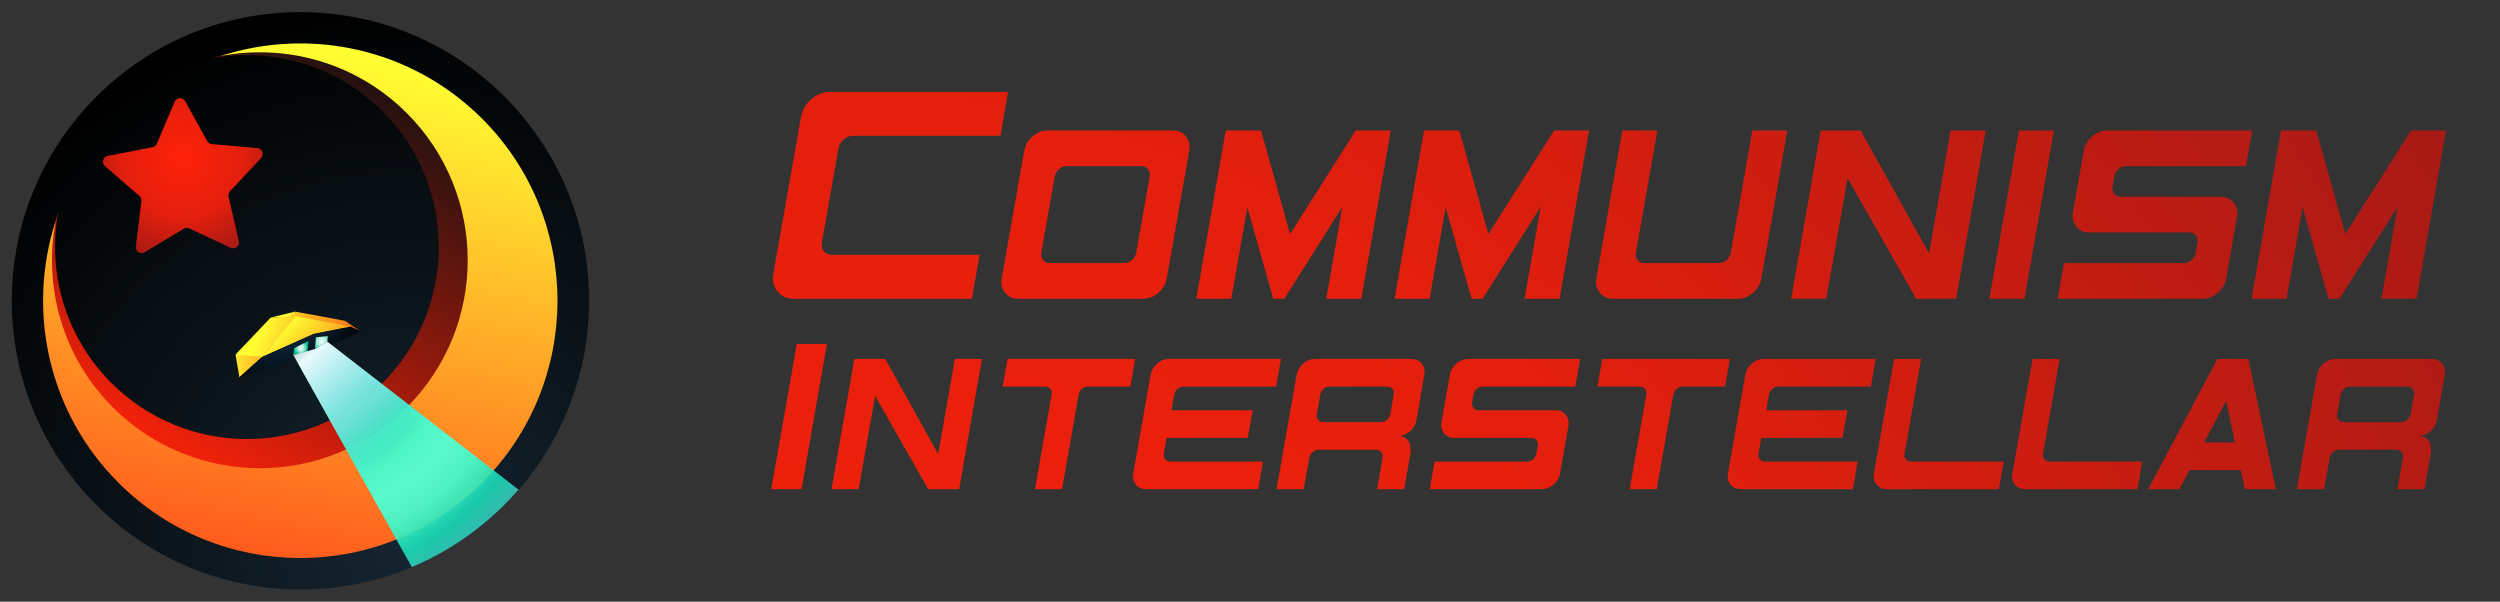 <?xml version="1.0" encoding="UTF-8" standalone="no"?>
<!DOCTYPE svg PUBLIC "-//W3C//DTD SVG 1.1//EN" "http://www.w3.org/Graphics/SVG/1.1/DTD/svg11.dtd">
<svg width="100%" height="100%" viewBox="0 0 12466 3000" version="1.1" xmlns="http://www.w3.org/2000/svg" xmlns:xlink="http://www.w3.org/1999/xlink" xml:space="preserve" xmlns:serif="http://www.serif.com/" style="fill-rule:evenodd;clip-rule:evenodd;stroke-linejoin:round;stroke-miterlimit:2;">
    <rect x="0" y="0" width="12466" height="3000" fill="#333333" stroke="none"/>
    <g transform="matrix(1,0,0,1,-6976,0)">
        <g id="Communism-Interstellar-typo" serif:id="Communism Interstellar typo" transform="matrix(0.928,0,0,0.377,-5682.12,0)">
            <rect x="13638.4" y="0" width="13430.1" height="7957.26" style="fill:none;"/>
            <g transform="matrix(4.093,0,2.87077e-15,10.076,9115.2,-4788)">
                <circle cx="1500" cy="870.037" r="378.962" style="fill:url(#_Radial1);"/>
            </g>
            <g transform="matrix(1.077,0,0,2.652,13061,-3919.31)">
                <path d="M1588.99,1770.15C1999.3,1636.93 2468.12,1733.17 2793.81,2058.87C3256.12,2521.17 3256.12,3271.84 2793.81,3734.15C2331.5,4196.46 1580.83,4196.46 1118.53,3734.15C792.831,3408.45 696.588,2939.64 829.808,2529.33C772.201,2830.6 859.904,3154.24 1092.91,3387.25C1466.56,3760.89 2073.26,3760.89 2446.91,3387.25C2820.55,3013.6 2820.55,2406.89 2446.91,2033.25C2213.9,1800.24 1890.26,1712.54 1588.99,1770.15Z" style="fill:url(#_Linear2);"/>
            </g>
            <g transform="matrix(0.402,-3.691,1.499,0.989,13081.5,7428.79)">
                <path d="M1509.6,344.23C1513.01,337.203 1520.14,332.742 1527.95,332.742C1535.76,332.742 1542.89,337.203 1546.31,344.23L1615.33,486.276C1616.8,489.29 1618.98,491.897 1621.69,493.866C1624.4,495.836 1627.56,497.108 1630.88,497.569L1787.3,519.324C1795.04,520.4 1801.49,525.8 1803.9,533.231C1806.32,540.662 1804.28,548.819 1798.65,554.238L1684.88,663.782C1682.47,666.106 1680.66,668.989 1679.63,672.176C1678.59,675.363 1678.36,678.756 1678.95,682.056L1706.59,837.546C1707.96,845.239 1704.82,853.037 1698.5,857.63C1692.18,862.222 1683.79,862.803 1676.89,859.125L1537.56,784.781C1534.6,783.203 1531.3,782.378 1527.95,782.378C1524.6,782.378 1521.3,783.203 1518.34,784.781L1379.01,859.125C1372.11,862.803 1363.73,862.222 1357.4,857.63C1351.08,853.037 1347.94,845.239 1349.31,837.546L1376.95,682.056C1377.54,678.756 1377.31,675.363 1376.27,672.176C1375.24,668.989 1373.43,666.106 1371.02,663.782L1257.25,554.238C1251.63,548.819 1249.59,540.662 1252,533.231C1254.41,525.8 1260.86,520.4 1268.6,519.324L1425.02,497.569C1428.34,497.108 1431.5,495.836 1434.21,493.866C1436.92,491.897 1439.1,489.29 1440.57,486.276L1509.6,344.23Z" style="fill:url(#_Radial3);"/>
            </g>
            <g transform="matrix(1.077,0,0,2.652,13061,-3919.31)">
                <path d="M1638.12,1757.29C2082.66,1612.96 2590.59,1717.23 2943.46,2070.1C3444.34,2570.98 3444.34,3384.28 2943.46,3885.16C2442.58,4386.04 1629.28,4386.04 1128.4,3885.16C775.531,3532.29 671.258,3024.36 815.593,2579.82C753.179,2906.23 848.2,3256.87 1100.65,3509.31C1505.47,3914.14 2162.79,3914.14 2567.61,3509.31C2972.43,3104.49 2972.43,2447.17 2567.61,2042.35C2315.17,1789.9 1964.53,1694.88 1638.12,1757.29Z" style="fill:url(#_Linear4);"/>
            </g>
            <g transform="matrix(1.077,0,0,2.652,13061,-3919.31)">
                <clipPath id="_clip5">
                    <circle cx="2035.93" cy="2977.63" r="1439.62"/>
                </clipPath>
                <g clip-path="url(#_clip5)">
                    <g transform="matrix(2.022,-1.691,1.691,2.022,-135.761,2872.31)">
                        <g transform="matrix(0.209,0.209,-0.209,0.209,724.541,-469.97)">
                            <path d="M1834.79,3267.4L1796.97,3124.99L2009.98,3080.15L1834.79,3267.4Z" style="fill:url(#_Linear6);"/>
                        </g>
                        <g transform="matrix(0.209,0.209,-0.209,0.209,724.541,-469.97)">
                            <path d="M2000.34,2869.05L2153.02,2817.21L2166.78,2851.25L2000.34,2869.05Z" style="fill:url(#_Linear7);"/>
                        </g>
                        <g transform="matrix(0.209,0.209,-0.209,0.209,724.541,-469.97)">
                            <path d="M1796.97,3124.99L2000.34,2869.05L2167.95,2846.23L1968.12,3124.99L1796.97,3124.99Z" style="fill:url(#_Linear8);"/>
                        </g>
                        <g transform="matrix(0.209,0.209,-0.209,0.209,724.541,-469.97)">
                            <path d="M2153.02,2817.21L2474.88,2847.39L2560.46,2899.22L2162.24,2858.62L2153.02,2817.21Z" style="fill:url(#_Linear9);"/>
                        </g>
                        <g transform="matrix(0.209,0.209,-0.209,0.209,724.541,-469.97)">
                            <path d="M2474.88,2847.39L2579.4,2904.71L2515.66,2880.95L2474.88,2847.39Z" style="fill:url(#_Linear10);"/>
                        </g>
                        <g transform="matrix(0.209,0.209,-0.209,0.209,724.541,-469.97)">
                            <path d="M2515.66,2880.95L2159.62,2847.39L1968.12,3124.99L2282.87,2949.44L2515.66,2880.95" style="fill:url(#_Linear11);"/>
                        </g>
                        <g transform="matrix(0.209,0.209,-0.209,0.209,724.541,-469.97)">
                            <path d="M2579.4,2904.71L2515.66,2880.95L2283.18,2949.61L1968.12,3124.99L1834.79,3267.4L2265.92,3095.7L2579.4,2904.71" style="fill:url(#_Radial12);"/>
                        </g>
                    </g>
                    <g transform="matrix(0.775,0.069,-0.069,0.775,534.554,697.319)">
                        <path d="M2169.32,3054.53L2168.93,3098.47L2256.42,3068.78L2257.21,2999.5L2169.32,3054.53Z" style="fill:url(#_Radial13);"/>
                    </g>
                    <g transform="matrix(0.775,0.069,-0.069,0.775,534.554,697.319)">
                        <path d="M2302.35,2972.58L2378.36,2957.53L2378.36,2995.14L2302.74,3048.98L2302.35,2972.58Z" style="fill:url(#_Radial14);"/>
                    </g>
                    <g transform="matrix(0.775,0.069,-0.069,0.775,534.554,697.319)">
                        <path d="M2168.93,3098.47L3101.08,4465.65L3803.44,3907.58L2378.36,2995.14L2302.74,3048.98L2168.93,3098.47Z" style="fill:url(#_Linear15);"/>
                    </g>
                    <g transform="matrix(0.775,0.069,-0.069,0.775,534.554,697.319)">
                        <path d="M2168.93,3098.47L3101.08,4465.65L3803.44,3907.58L2378.36,2995.14L2302.74,3048.98L2168.93,3098.47Z" style="fill:url(#_Radial16);"/>
                    </g>
                    <g transform="matrix(0.775,0.069,-0.069,0.775,534.554,697.319)">
                        <path d="M2168.93,3098.47L3101.08,4465.65L3803.44,3907.58L2378.36,2995.14L2302.74,3048.98L2168.93,3098.47Z" style="fill:url(#_Linear17);"/>
                    </g>
                </g>
            </g>
            <g transform="matrix(0.966,0,0,2.379,14689.9,-4331.37)">
                <g transform="matrix(1,0,0,1.02,0,-90.81)">
                    <path d="M3345.21,3748.52L3513.44,3748.52L3371.82,4540.52L3203.59,4540.52L3345.21,3748.52Z" style="fill:url(#_Radial18);fill-rule:nonzero;"/>
                </g>
                <g transform="matrix(1,0,0,1.02,0,-90.81)">
                    <path d="M4248.64,4540.52L4076.53,4540.52L3781.48,4031.98L3689.45,4540.52L3538.64,4540.52L3665.6,3830.51L3837.45,3830.51L4132.07,4349L4224.78,3830.51L4375.59,3830.51L4248.64,4540.52Z" style="fill:url(#_Radial19);fill-rule:nonzero;"/>
                    <path d="M4913.48,4024.15C4915.63,4012.68 4921.55,4002.63 4931.23,3994.03C4940.91,3985.42 4951.85,3981.12 4964.04,3981.12L5200.71,3981.12L5227.6,3830.51L4517.6,3830.51L4490.7,3981.12L4727.37,3981.12C4739.56,3981.12 4749.07,3985.42 4755.88,3994.03C4762.69,4002.63 4765.02,4012.68 4762.87,4024.15L4670.36,4540.52L4820.96,4540.52L4913.48,4024.15Z" style="fill:url(#_Radial20);fill-rule:nonzero;"/>
                    <path d="M5881.67,4110.21L5853.74,4260.82L5402.55,4260.82L5387.05,4346.91C5384.9,4358.38 5387.23,4368.41 5394.05,4377.01C5400.86,4385.61 5410.36,4389.91 5422.54,4389.91L5938.69,4389.91L5911.8,4540.52L5287.85,4540.52C5264.18,4540.52 5245.36,4532.09 5231.37,4515.24C5217.39,4498.39 5212.54,4478.12 5216.85,4454.46L5313.65,3916.57C5317.95,3892.91 5329.97,3872.64 5349.69,3855.79C5369.41,3838.94 5391.11,3830.51 5414.77,3830.51L6038.74,3830.51L6011.86,3981.12L5495.67,3981.12C5483.48,3981.12 5472.55,3985.43 5462.87,3994.04C5453.19,4002.65 5447.28,4012.7 5445.13,4024.18L5429.85,4110.21L5881.67,4110.21Z" style="fill:url(#_Radial21);fill-rule:nonzero;"/>
                    <path d="M6724,4540.52L6573.16,4540.52L6604.05,4368.3C6605.49,4356.84 6602.81,4346.82 6596.02,4338.24C6589.23,4329.66 6580.12,4325.37 6568.69,4325.37L6247.12,4325.37C6234.97,4325.37 6224.07,4329.69 6214.42,4338.33C6204.78,4346.97 6198.88,4357.05 6196.74,4368.57L6164.82,4540.52L6013.99,4540.52L6125.87,3916.57C6130.18,3892.91 6142.19,3872.64 6161.91,3855.79C6181.63,3838.94 6203.33,3830.51 6227,3830.51L6764.88,3830.51C6789.27,3830.51 6808.27,3838.94 6821.9,3855.79C6835.52,3872.64 6840.19,3892.91 6835.88,3916.57L6792.58,4164.15C6788.25,4187.8 6776.14,4208.04 6756.26,4224.88C6736.38,4241.73 6714.15,4250.15 6689.58,4250.15C6716.14,4250.15 6736.23,4260.18 6749.87,4280.25C6754.19,4285.98 6756.7,4294.57 6757.42,4306.04C6759.57,4325.39 6760.65,4335.42 6760.65,4336.14L6724,4540.52ZM6646.46,4131.71L6665.76,4024.12C6667.91,4012.65 6665.58,4002.62 6658.78,3994.02C6651.97,3985.42 6642.47,3981.12 6630.29,3981.12L6307.91,3981.12C6295.73,3981.12 6284.81,3985.43 6275.14,3994.05C6265.47,4002.66 6259.56,4012.71 6257.4,4024.2L6238.12,4131.79C6235.97,4143.25 6238.3,4153.27 6245.11,4161.86C6251.91,4170.46 6261.41,4174.76 6273.59,4174.76L6595.95,4174.76C6607.42,4174.76 6618.16,4170.45 6628.19,4161.84C6638.22,4153.23 6644.31,4143.19 6646.46,4131.71Z" style="fill:url(#_Radial22);fill-rule:nonzero;"/>
                    <path d="M7675.94,3981.12L7159.96,3981.12C7147.78,3981.12 7136.85,3985.43 7127.17,3994.05C7117.5,4002.66 7111.58,4012.71 7109.43,4024.2L7101.72,4067.2C7099.56,4078.67 7101.9,4088.71 7108.71,4097.31C7115.52,4105.91 7125.02,4110.21 7137.22,4110.21L7567.46,4110.21C7591.11,4110.21 7609.76,4118.64 7623.38,4135.49C7637.01,4152.35 7641.67,4172.61 7637.37,4196.27L7591.07,4454.46C7586.77,4478.12 7574.76,4498.39 7555.04,4515.24C7535.31,4532.09 7513.62,4540.52 7489.95,4540.52L6866,4540.52L6893.02,4389.91L7409,4389.91C7421.18,4389.91 7432.11,4385.6 7441.79,4376.99C7451.46,4368.37 7457.38,4358.32 7459.53,4346.83L7467.24,4303.83C7469.39,4292.36 7467.06,4282.32 7460.25,4273.72C7453.44,4265.12 7443.93,4260.82 7431.74,4260.82L7001.5,4260.82C6977.85,4260.82 6959.2,4252.39 6945.58,4235.54C6931.95,4218.69 6927.29,4198.43 6931.59,4174.76L6977.89,3916.57C6982.19,3892.91 6994.2,3872.64 7013.92,3855.79C7033.65,3838.94 7055.34,3830.51 7079.01,3830.51L7702.95,3830.51L7675.94,3981.12Z" style="fill:url(#_Radial23);fill-rule:nonzero;"/>
                    <path d="M8221.48,4024.15C8223.63,4012.68 8229.55,4002.63 8239.23,3994.03C8248.91,3985.42 8259.85,3981.12 8272.04,3981.12L8508.71,3981.12L8535.6,3830.51L7825.59,3830.51L7798.7,3981.12L8035.37,3981.12C8047.56,3981.12 8057.06,3985.42 8063.88,3994.03C8070.69,4002.63 8073.02,4012.68 8070.87,4024.15L7978.35,4540.52L8128.96,4540.52L8221.48,4024.15Z" style="fill:url(#_Radial24);fill-rule:nonzero;"/>
                    <path d="M9189.67,4110.21L9161.73,4260.82L8710.55,4260.82L8695.05,4346.91C8692.9,4358.38 8695.23,4368.41 8702.04,4377.01C8708.86,4385.61 8718.35,4389.91 8730.53,4389.91L9246.69,4389.91L9219.79,4540.52L8595.84,4540.52C8572.18,4540.52 8553.35,4532.09 8539.37,4515.24C8525.38,4498.39 8520.54,4478.12 8524.84,4454.46L8621.65,3916.57C8625.95,3892.91 8637.96,3872.64 8657.68,3855.79C8677.41,3838.94 8699.1,3830.51 8722.77,3830.51L9346.73,3830.51L9319.86,3981.12L8803.67,3981.12C8791.48,3981.12 8780.54,3985.43 8770.87,3994.04C8761.19,4002.65 8755.28,4012.7 8753.13,4024.18L8737.85,4110.21L9189.67,4110.21Z" style="fill:url(#_Radial25);fill-rule:nonzero;"/>
                    <path d="M10032,4540.52L9408.05,4540.52C9384.39,4540.52 9365.56,4532.09 9351.57,4515.24C9337.59,4498.39 9332.75,4478.12 9337.05,4454.46L9448.93,3830.51L9599.77,3830.51L9507.18,4346.91C9505.02,4358.38 9507.35,4368.41 9514.17,4377.01C9520.98,4385.61 9530.48,4389.91 9542.66,4389.91L10058.9,4389.91L10032,4540.52Z" style="fill:url(#_Radial26);fill-rule:nonzero;"/>
                    <path d="M10802.3,4540.52L10178.3,4540.52C10154.6,4540.52 10135.8,4532.09 10121.8,4515.24C10107.8,4498.39 10103,4478.12 10107.3,4454.46L10219.2,3830.51L10370,3830.51L10277.4,4346.91C10275.3,4358.38 10277.6,4368.41 10284.4,4377.01C10291.2,4385.61 10300.7,4389.91 10312.9,4389.91L10829.1,4389.91L10802.3,4540.52Z" style="fill:url(#_Radial27);fill-rule:nonzero;"/>
                    <path d="M11344.9,4285.56L11296.2,4059.15L11173.4,4285.56L11344.9,4285.56ZM11572.5,4540.52L11400.8,4540.52L11377.3,4436.17L11092.9,4436.17L11035.1,4540.52L10862.5,4540.52L11247.6,3830.51L11419.7,3830.51L11572.5,4540.52Z" style="fill:url(#_Radial28);fill-rule:nonzero;"/>
                    <path d="M12399.8,4540.52L12248.9,4540.52L12279.8,4368.3C12281.3,4356.84 12278.6,4346.82 12271.8,4338.24C12265,4329.66 12255.9,4325.37 12244.5,4325.37L11922.9,4325.37C11910.7,4325.37 11899.8,4329.69 11890.2,4338.33C11880.5,4346.97 11874.7,4357.05 11872.5,4368.57L11840.6,4540.52L11689.8,4540.52L11801.6,3916.57C11805.9,3892.91 11818,3872.64 11837.7,3855.79C11857.4,3838.94 11879.1,3830.51 11902.8,3830.51L12440.7,3830.51C12465,3830.51 12484,3838.94 12497.7,3855.79C12511.3,3872.64 12516,3892.91 12511.7,3916.57L12468.4,4164.15C12464,4187.8 12451.9,4208.04 12432,4224.88C12412.1,4241.73 12389.9,4250.15 12365.3,4250.15C12391.9,4250.15 12412,4260.18 12425.6,4280.25C12430,4285.98 12432.5,4294.57 12433.2,4306.04C12435.3,4325.39 12436.4,4335.42 12436.4,4336.14L12399.8,4540.52ZM12322.2,4131.71L12341.5,4024.12C12343.7,4012.65 12341.4,4002.62 12334.5,3994.02C12327.7,3985.42 12318.2,3981.12 12306.1,3981.12L11983.7,3981.12C11971.5,3981.12 11960.6,3985.43 11950.9,3994.05C11941.2,4002.66 11935.3,4012.71 11933.2,4024.2L11913.9,4131.79C11911.7,4143.25 11914.1,4153.27 11920.9,4161.86C11927.7,4170.46 11937.2,4174.76 11949.4,4174.76L12271.7,4174.76C12283.2,4174.76 12293.9,4170.45 12304,4161.84C12314,4153.23 12320.1,4143.19 12322.2,4131.71Z" style="fill:url(#_Radial29);fill-rule:nonzero;"/>
                </g>
            </g>
            <g transform="matrix(1.376,0,0,3.387,13364,-11427)">
                <g transform="matrix(1,0,0,1.02,0,-90.81)">
                    <path d="M3441.44,3748.52C3415.04,3748.52 3390.84,3757.92 3368.84,3776.72C3346.84,3795.52 3333.44,3818.12 3328.64,3844.52L3220.64,4444.52C3215.84,4470.92 3221.24,4493.52 3236.84,4512.32C3252.44,4531.12 3273.44,4540.52 3299.84,4540.52L3995.84,4540.52L4025.84,4372.52L3449.84,4372.52C3436.24,4372.52 3425.64,4367.72 3418.04,4358.12C3410.44,4348.52 3407.84,4337.32 3410.24,4324.52L3475.04,3964.52C3477.44,3951.72 3484.04,3940.52 3494.84,3930.92C3505.64,3921.32 3517.84,3916.52 3531.44,3916.52L4107.44,3916.52L4137.44,3748.52L3441.44,3748.52Z" style="fill:url(#_Radial30);fill-rule:nonzero;"/>
                </g>
                <g transform="matrix(1,0,0,1.02,0,-90.81)">
                    <path d="M4756.96,4462.4C4753.06,4483.89 4742.15,4502.28 4724.25,4517.57C4706.35,4532.87 4686.65,4540.52 4665.17,4540.52L4176.92,4540.52C4155.44,4540.52 4138.35,4532.87 4125.65,4517.57C4112.96,4502.28 4108.57,4483.89 4112.47,4462.4L4200.34,3974.16C4204.25,3952.68 4215.15,3934.29 4233.05,3918.99C4250.95,3903.7 4270.65,3896.05 4292.13,3896.05L4780.38,3896.05C4802.52,3896.05 4819.77,3903.7 4832.14,3918.99C4844.5,3934.29 4848.73,3952.68 4844.83,3974.16L4756.96,4462.4ZM4637.62,4364.72L4690.33,4071.78C4692.28,4061.38 4690.17,4052.27 4683.99,4044.46C4677.81,4036.66 4669.2,4032.75 4658.14,4032.75L4365.53,4032.75C4354.48,4032.75 4344.56,4036.66 4335.78,4044.48C4327,4052.3 4321.64,4061.42 4319.68,4071.84L4266.97,4364.78C4265.02,4375.19 4267.13,4384.3 4273.31,4392.1C4279.49,4399.91 4288.11,4403.81 4299.16,4403.81L4591.77,4403.81C4602.83,4403.81 4612.74,4399.9 4621.52,4392.09C4630.3,4384.27 4635.66,4375.15 4637.62,4364.72Z" style="fill:url(#_Radial31);fill-rule:nonzero;"/>
                    <path d="M5516.63,4540.52L5379.74,4540.52L5442.65,4188.65L5215.9,4540.53L5172.92,4540.52L5071.72,4190.18L5009.06,4540.52L4872.17,4540.52L4987.41,3896.05L5124.97,3896.05L5238.53,4292.65L5495.28,3896.05L5631.87,3896.05L5516.63,4540.52Z" style="fill:url(#_Radial32);fill-rule:nonzero;"/>
                    <path d="M6290.97,4540.52L6154.08,4540.52L6216.99,4188.65L5990.25,4540.53L5947.27,4540.52L5846.07,4190.18L5783.4,4540.52L5646.51,4540.52L5761.75,3896.05L5899.31,3896.05L6012.88,4292.65L6269.63,3896.05L6406.21,3896.05L6290.97,4540.52Z" style="fill:url(#_Radial33);fill-rule:nonzero;"/>
                    <path d="M7079,4462.4C7075.1,4483.89 7064.19,4502.28 7046.29,4517.57C7028.39,4532.87 7008.7,4540.52 6987.21,4540.52L6498.98,4540.52C6477.49,4540.52 6460.41,4532.87 6447.71,4517.57C6435.02,4502.28 6430.62,4483.89 6434.53,4462.4L6536.08,3896.05L6673,3896.05L6588.95,4364.78C6587,4375.19 6589.11,4384.3 6595.29,4392.1C6601.47,4399.91 6610.09,4403.81 6621.14,4403.81L6913.77,4403.81C6924.82,4403.81 6934.74,4399.9 6943.52,4392.08C6952.3,4384.26 6957.66,4375.14 6959.61,4364.71L7043.65,3896.05L7180.56,3896.05L7079,4462.4Z" style="fill:url(#_Radial34);fill-rule:nonzero;"/>
                    <path d="M7839.66,4540.52L7683.44,4540.52L7415.63,4078.92L7332.09,4540.52L7195.2,4540.52L7310.44,3896.05L7466.43,3896.05L7733.85,4366.68L7818.01,3896.05L7954.9,3896.05L7839.66,4540.52Z" style="fill:url(#_Radial35);fill-rule:nonzero;"/>
                    <path d="M8084.59,3896.05L8221.48,3896.05L8106.24,4540.52L7969.35,4540.52L8084.59,3896.05Z" style="fill:url(#_Radial36);fill-rule:nonzero;"/>
                    <path d="M8971.3,4032.75L8502.95,4032.75C8491.89,4032.75 8481.97,4036.66 8473.19,4044.49C8464.4,4052.31 8459.03,4061.43 8457.08,4071.86L8450.08,4110.89C8448.13,4121.3 8450.24,4130.41 8456.43,4138.22C8462.61,4146.03 8471.24,4149.93 8482.3,4149.93L8872.83,4149.93C8894.3,4149.93 8911.22,4157.58 8923.59,4172.88C8935.96,4188.18 8940.19,4206.57 8936.29,4228.05L8894.27,4462.4C8890.36,4483.89 8879.46,4502.28 8861.56,4517.57C8843.65,4532.87 8823.96,4540.52 8802.48,4540.52L8236.12,4540.52L8260.64,4403.81L8729,4403.81C8740.06,4403.81 8749.98,4399.9 8758.76,4392.08C8767.54,4384.26 8772.91,4375.14 8774.86,4364.71L8781.87,4325.68C8783.82,4315.27 8781.7,4306.15 8775.52,4298.35C8769.34,4290.54 8760.71,4286.64 8749.64,4286.64L8359.11,4286.64C8337.64,4286.64 8320.72,4278.99 8308.35,4263.69C8295.99,4248.39 8291.75,4230 8295.66,4208.52L8337.68,3974.16C8341.58,3952.68 8352.49,3934.29 8370.39,3918.99C8388.29,3903.7 8407.98,3896.05 8429.47,3896.05L8995.82,3896.05L8971.3,4032.75Z" style="fill:url(#_Radial37);fill-rule:nonzero;"/>
                    <path d="M9637.35,4540.52L9500.46,4540.52L9563.37,4188.65L9336.63,4540.53L9293.65,4540.52L9192.44,4190.18L9129.78,4540.52L8992.89,4540.52L9108.13,3896.05L9245.69,3896.05L9359.25,4292.65L9616.01,3896.05L9752.59,3896.05L9637.35,4540.52Z" style="fill:url(#_Radial38);fill-rule:nonzero;"/>
                </g>
            </g>
        </g>
    </g>
    <defs>
        <radialGradient id="_Radial1" cx="0" cy="0" r="1" gradientUnits="userSpaceOnUse" gradientTransform="matrix(-411.862,-584.687,584.687,-411.862,1641.04,1188.74)"><stop offset="0" style="stop-color:#152531;stop-opacity:1"/><stop offset="1" style="stop-color:#000;stop-opacity:1"/></radialGradient>
        <linearGradient id="_Linear2" x1="0" y1="0" x2="1" y2="0" gradientUnits="userSpaceOnUse" gradientTransform="matrix(1136.93,-2025.06,2025.06,1136.93,1449.05,3901.54)"><stop offset="0" style="stop-color:#ff2209;stop-opacity:1"/><stop offset="1" style="stop-color:#191010;stop-opacity:1"/></linearGradient>
        <radialGradient id="_Radial3" cx="0" cy="0" r="1" gradientUnits="userSpaceOnUse" gradientTransform="matrix(-394.56,-110.967,110.967,-394.56,1605.99,597.465)"><stop offset="0" style="stop-color:#ff2209;stop-opacity:1"/><stop offset="0.5" style="stop-color:#e41f0d;stop-opacity:1"/><stop offset="1" style="stop-color:#951818;stop-opacity:1"/></radialGradient>
        <linearGradient id="_Linear4" x1="0" y1="0" x2="1" y2="0" gradientUnits="userSpaceOnUse" gradientTransform="matrix(-465.999,2496.28,-2496.28,-465.999,2461.76,1764.54)"><stop offset="0" style="stop-color:#ffff32;stop-opacity:1"/><stop offset="1" style="stop-color:#ff5c1d;stop-opacity:1"/></linearGradient>
        <linearGradient id="_Linear6" x1="0" y1="0" x2="1" y2="0" gradientUnits="userSpaceOnUse" gradientTransform="matrix(425.889,-4.124,4.124,425.889,1727.13,3155.79)"><stop offset="0" style="stop-color:#ffff32;stop-opacity:1"/><stop offset="1" style="stop-color:#ff7b1d;stop-opacity:1"/></linearGradient>
        <linearGradient id="_Linear7" x1="0" y1="0" x2="1" y2="0" gradientUnits="userSpaceOnUse" gradientTransform="matrix(58.409,55.483,-55.483,58.409,2118.12,2828.75)"><stop offset="0" style="stop-color:#ffff32;stop-opacity:1"/><stop offset="1" style="stop-color:#ff7b1d;stop-opacity:1"/></linearGradient>
        <linearGradient id="_Linear8" x1="0" y1="0" x2="1" y2="0" gradientUnits="userSpaceOnUse" gradientTransform="matrix(483.275,144.013,-144.013,483.275,1939.51,2944.54)"><stop offset="0" style="stop-color:#ffff32;stop-opacity:1"/><stop offset="1" style="stop-color:#ff7b1d;stop-opacity:1"/></linearGradient>
        <linearGradient id="_Linear9" x1="0" y1="0" x2="1" y2="0" gradientUnits="userSpaceOnUse" gradientTransform="matrix(787.932,217.091,-217.091,787.932,1856,2727.45)"><stop offset="0" style="stop-color:#ffff32;stop-opacity:1"/><stop offset="1" style="stop-color:#f76210;stop-opacity:1"/></linearGradient>
        <linearGradient id="_Linear10" x1="0" y1="0" x2="1" y2="0" gradientUnits="userSpaceOnUse" gradientTransform="matrix(229.787,77.69,-77.69,229.787,2297.35,2803.26)"><stop offset="0" style="stop-color:#ffff32;stop-opacity:1"/><stop offset="1" style="stop-color:#f76210;stop-opacity:1"/></linearGradient>
        <linearGradient id="_Linear11" x1="0" y1="0" x2="1" y2="0" gradientUnits="userSpaceOnUse" gradientTransform="matrix(382.071,349.414,-349.414,382.071,2133.59,2869.05)"><stop offset="0" style="stop-color:#ffff32;stop-opacity:1"/><stop offset="1" style="stop-color:#f76210;stop-opacity:1"/></linearGradient>
        <radialGradient id="_Radial12" cx="0" cy="0" r="1" gradientUnits="userSpaceOnUse" gradientTransform="matrix(459.924,424.734,-424.734,459.924,2014.96,2749.4)"><stop offset="0" style="stop-color:#164062;stop-opacity:1"/><stop offset="1" style="stop-color:#000;stop-opacity:1"/></radialGradient>
        <radialGradient id="_Radial13" cx="0" cy="0" r="1" gradientUnits="userSpaceOnUse" gradientTransform="matrix(44.143,0,0,49.487,2213.07,3048.98)"><stop offset="0" style="stop-color:#fff;stop-opacity:1"/><stop offset="0.47" style="stop-color:#b9ffeb;stop-opacity:0.92"/><stop offset="1" style="stop-color:#00ffb6;stop-opacity:0.69"/></radialGradient>
        <radialGradient id="_Radial14" cx="0" cy="0" r="1" gradientUnits="userSpaceOnUse" gradientTransform="matrix(-37.48,51.132,-51.132,-37.48,2342.05,2995.79)"><stop offset="0" style="stop-color:#fff;stop-opacity:1"/><stop offset="0.47" style="stop-color:#b9ffeb;stop-opacity:0.92"/><stop offset="1" style="stop-color:#00ffb6;stop-opacity:0.69"/></radialGradient>
        <linearGradient id="_Linear15" x1="0" y1="0" x2="1" y2="0" gradientUnits="userSpaceOnUse" gradientTransform="matrix(1311.47,1288.73,-1288.73,1311.47,2126.76,2955.26)"><stop offset="0" style="stop-color:#8affd7;stop-opacity:0"/><stop offset="0.15" style="stop-color:#84fbd8;stop-opacity:0.96"/><stop offset="1" style="stop-color:#45c9eb;stop-opacity:0.59"/></linearGradient>
        <radialGradient id="_Radial16" cx="0" cy="0" r="1" gradientUnits="userSpaceOnUse" gradientTransform="matrix(2144.17,433.765,-433.765,2144.17,2269.62,3031.16)"><stop offset="0" style="stop-color:#55edc1;stop-opacity:0"/><stop offset="0.33" style="stop-color:#0cffb9;stop-opacity:0.58"/><stop offset="0.41" style="stop-color:#42ffc8;stop-opacity:0.81"/><stop offset="0.49" style="stop-color:#55ffce;stop-opacity:0.9"/><stop offset="0.58" style="stop-color:#41fcc6;stop-opacity:0.82"/><stop offset="0.67" style="stop-color:#00f3ad;stop-opacity:0.56"/><stop offset="1" style="stop-color:#fff;stop-opacity:0"/></radialGradient>
        <linearGradient id="_Linear17" x1="0" y1="0" x2="1" y2="0" gradientUnits="userSpaceOnUse" gradientTransform="matrix(787.244,725.251,-725.251,787.244,2191.58,2852.48)"><stop offset="0" style="stop-color:#fff;stop-opacity:0"/><stop offset="0.21" style="stop-color:#eaf9fd;stop-opacity:1"/><stop offset="1" style="stop-color:#45c9eb;stop-opacity:0"/></linearGradient>
        <radialGradient id="_Radial18" cx="0" cy="0" r="1" gradientUnits="userSpaceOnUse" gradientTransform="matrix(12701.9,0,0,12452.8,3210.86,8661.17)"><stop offset="0" style="stop-color:#ff2209;stop-opacity:1"/><stop offset="0.5" style="stop-color:#e41f0d;stop-opacity:1"/><stop offset="1" style="stop-color:#951818;stop-opacity:1"/></radialGradient>
        <radialGradient id="_Radial19" cx="0" cy="0" r="1" gradientUnits="userSpaceOnUse" gradientTransform="matrix(12701.9,0,0,12452.8,3210.86,8661.17)"><stop offset="0" style="stop-color:#ff2209;stop-opacity:1"/><stop offset="0.5" style="stop-color:#e41f0d;stop-opacity:1"/><stop offset="1" style="stop-color:#951818;stop-opacity:1"/></radialGradient>
        <radialGradient id="_Radial20" cx="0" cy="0" r="1" gradientUnits="userSpaceOnUse" gradientTransform="matrix(12701.9,0,0,12452.8,3210.86,8661.17)"><stop offset="0" style="stop-color:#ff2209;stop-opacity:1"/><stop offset="0.5" style="stop-color:#e41f0d;stop-opacity:1"/><stop offset="1" style="stop-color:#951818;stop-opacity:1"/></radialGradient>
        <radialGradient id="_Radial21" cx="0" cy="0" r="1" gradientUnits="userSpaceOnUse" gradientTransform="matrix(12701.9,0,0,12452.8,3210.86,8661.17)"><stop offset="0" style="stop-color:#ff2209;stop-opacity:1"/><stop offset="0.5" style="stop-color:#e41f0d;stop-opacity:1"/><stop offset="1" style="stop-color:#951818;stop-opacity:1"/></radialGradient>
        <radialGradient id="_Radial22" cx="0" cy="0" r="1" gradientUnits="userSpaceOnUse" gradientTransform="matrix(12701.9,0,0,12452.8,3210.86,8661.17)"><stop offset="0" style="stop-color:#ff2209;stop-opacity:1"/><stop offset="0.5" style="stop-color:#e41f0d;stop-opacity:1"/><stop offset="1" style="stop-color:#951818;stop-opacity:1"/></radialGradient>
        <radialGradient id="_Radial23" cx="0" cy="0" r="1" gradientUnits="userSpaceOnUse" gradientTransform="matrix(12701.9,0,0,12452.8,3210.86,8661.17)"><stop offset="0" style="stop-color:#ff2209;stop-opacity:1"/><stop offset="0.5" style="stop-color:#e41f0d;stop-opacity:1"/><stop offset="1" style="stop-color:#951818;stop-opacity:1"/></radialGradient>
        <radialGradient id="_Radial24" cx="0" cy="0" r="1" gradientUnits="userSpaceOnUse" gradientTransform="matrix(12701.9,0,0,12452.8,3210.86,8661.17)"><stop offset="0" style="stop-color:#ff2209;stop-opacity:1"/><stop offset="0.5" style="stop-color:#e41f0d;stop-opacity:1"/><stop offset="1" style="stop-color:#951818;stop-opacity:1"/></radialGradient>
        <radialGradient id="_Radial25" cx="0" cy="0" r="1" gradientUnits="userSpaceOnUse" gradientTransform="matrix(12701.9,0,0,12452.8,3210.86,8661.17)"><stop offset="0" style="stop-color:#ff2209;stop-opacity:1"/><stop offset="0.5" style="stop-color:#e41f0d;stop-opacity:1"/><stop offset="1" style="stop-color:#951818;stop-opacity:1"/></radialGradient>
        <radialGradient id="_Radial26" cx="0" cy="0" r="1" gradientUnits="userSpaceOnUse" gradientTransform="matrix(12701.9,0,0,12452.8,3210.86,8661.17)"><stop offset="0" style="stop-color:#ff2209;stop-opacity:1"/><stop offset="0.5" style="stop-color:#e41f0d;stop-opacity:1"/><stop offset="1" style="stop-color:#951818;stop-opacity:1"/></radialGradient>
        <radialGradient id="_Radial27" cx="0" cy="0" r="1" gradientUnits="userSpaceOnUse" gradientTransform="matrix(12701.9,0,0,12452.8,3210.86,8661.17)"><stop offset="0" style="stop-color:#ff2209;stop-opacity:1"/><stop offset="0.5" style="stop-color:#e41f0d;stop-opacity:1"/><stop offset="1" style="stop-color:#951818;stop-opacity:1"/></radialGradient>
        <radialGradient id="_Radial28" cx="0" cy="0" r="1" gradientUnits="userSpaceOnUse" gradientTransform="matrix(12701.9,0,0,12452.8,3210.86,8661.17)"><stop offset="0" style="stop-color:#ff2209;stop-opacity:1"/><stop offset="0.5" style="stop-color:#e41f0d;stop-opacity:1"/><stop offset="1" style="stop-color:#951818;stop-opacity:1"/></radialGradient>
        <radialGradient id="_Radial29" cx="0" cy="0" r="1" gradientUnits="userSpaceOnUse" gradientTransform="matrix(12701.9,0,0,12452.8,3210.86,8661.17)"><stop offset="0" style="stop-color:#ff2209;stop-opacity:1"/><stop offset="0.5" style="stop-color:#e41f0d;stop-opacity:1"/><stop offset="1" style="stop-color:#951818;stop-opacity:1"/></radialGradient>
        <radialGradient id="_Radial30" cx="0" cy="0" r="1" gradientUnits="userSpaceOnUse" gradientTransform="matrix(8921.38,0,0,8746.45,3218.94,8163.66)"><stop offset="0" style="stop-color:#ff2209;stop-opacity:1"/><stop offset="0.5" style="stop-color:#e41f0d;stop-opacity:1"/><stop offset="1" style="stop-color:#951818;stop-opacity:1"/></radialGradient>
        <radialGradient id="_Radial31" cx="0" cy="0" r="1" gradientUnits="userSpaceOnUse" gradientTransform="matrix(8921.38,0,0,8746.45,3218.94,8163.66)"><stop offset="0" style="stop-color:#ff2209;stop-opacity:1"/><stop offset="0.5" style="stop-color:#e41f0d;stop-opacity:1"/><stop offset="1" style="stop-color:#951818;stop-opacity:1"/></radialGradient>
        <radialGradient id="_Radial32" cx="0" cy="0" r="1" gradientUnits="userSpaceOnUse" gradientTransform="matrix(8921.38,0,0,8746.45,3218.94,8163.66)"><stop offset="0" style="stop-color:#ff2209;stop-opacity:1"/><stop offset="0.5" style="stop-color:#e41f0d;stop-opacity:1"/><stop offset="1" style="stop-color:#951818;stop-opacity:1"/></radialGradient>
        <radialGradient id="_Radial33" cx="0" cy="0" r="1" gradientUnits="userSpaceOnUse" gradientTransform="matrix(8921.38,0,0,8746.45,3218.94,8163.66)"><stop offset="0" style="stop-color:#ff2209;stop-opacity:1"/><stop offset="0.5" style="stop-color:#e41f0d;stop-opacity:1"/><stop offset="1" style="stop-color:#951818;stop-opacity:1"/></radialGradient>
        <radialGradient id="_Radial34" cx="0" cy="0" r="1" gradientUnits="userSpaceOnUse" gradientTransform="matrix(8921.38,0,0,8746.45,3218.94,8163.66)"><stop offset="0" style="stop-color:#ff2209;stop-opacity:1"/><stop offset="0.5" style="stop-color:#e41f0d;stop-opacity:1"/><stop offset="1" style="stop-color:#951818;stop-opacity:1"/></radialGradient>
        <radialGradient id="_Radial35" cx="0" cy="0" r="1" gradientUnits="userSpaceOnUse" gradientTransform="matrix(8921.38,0,0,8746.45,3218.94,8163.66)"><stop offset="0" style="stop-color:#ff2209;stop-opacity:1"/><stop offset="0.5" style="stop-color:#e41f0d;stop-opacity:1"/><stop offset="1" style="stop-color:#951818;stop-opacity:1"/></radialGradient>
        <radialGradient id="_Radial36" cx="0" cy="0" r="1" gradientUnits="userSpaceOnUse" gradientTransform="matrix(8921.38,0,0,8746.45,3218.94,8163.66)"><stop offset="0" style="stop-color:#ff2209;stop-opacity:1"/><stop offset="0.5" style="stop-color:#e41f0d;stop-opacity:1"/><stop offset="1" style="stop-color:#951818;stop-opacity:1"/></radialGradient>
        <radialGradient id="_Radial37" cx="0" cy="0" r="1" gradientUnits="userSpaceOnUse" gradientTransform="matrix(8921.38,0,0,8746.45,3218.94,8163.66)"><stop offset="0" style="stop-color:#ff2209;stop-opacity:1"/><stop offset="0.5" style="stop-color:#e41f0d;stop-opacity:1"/><stop offset="1" style="stop-color:#951818;stop-opacity:1"/></radialGradient>
        <radialGradient id="_Radial38" cx="0" cy="0" r="1" gradientUnits="userSpaceOnUse" gradientTransform="matrix(8921.38,0,0,8746.45,3218.94,8163.66)"><stop offset="0" style="stop-color:#ff2209;stop-opacity:1"/><stop offset="0.5" style="stop-color:#e41f0d;stop-opacity:1"/><stop offset="1" style="stop-color:#951818;stop-opacity:1"/></radialGradient>
    </defs>
</svg>
